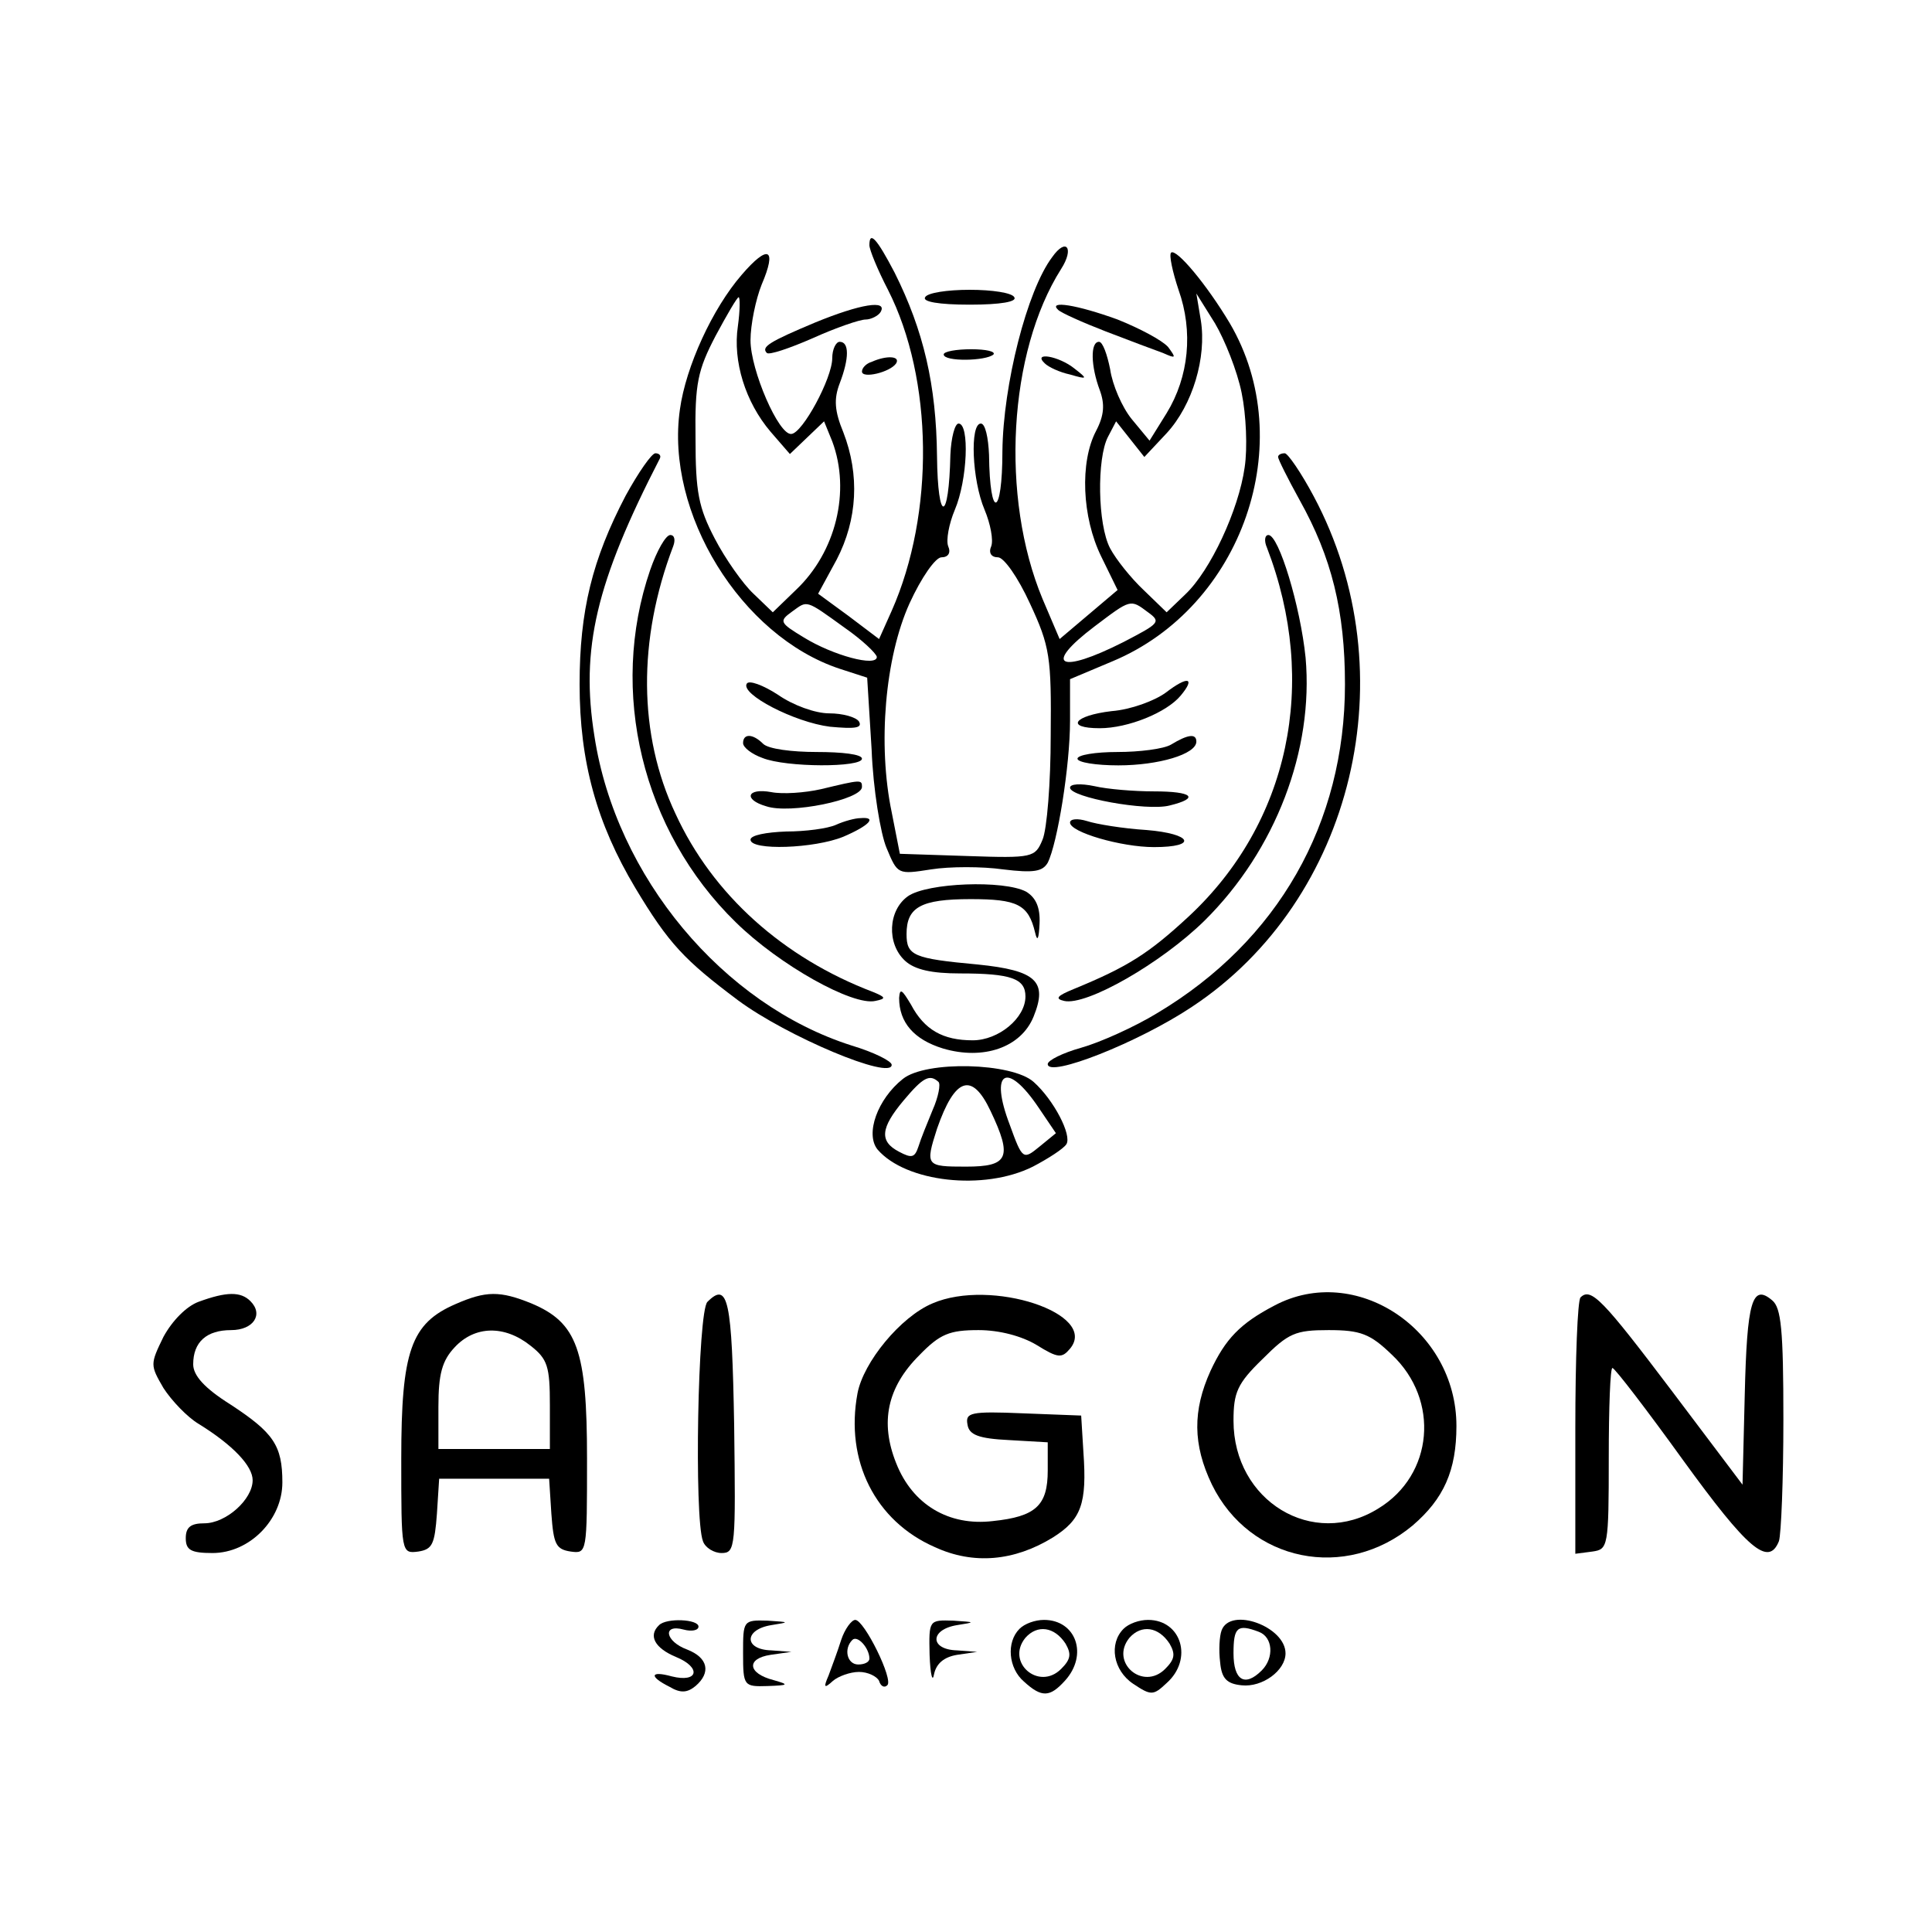 <?xml version="1.0" standalone="no"?>
<!DOCTYPE svg PUBLIC "-//W3C//DTD SVG 20010904//EN"
 "http://www.w3.org/TR/2001/REC-SVG-20010904/DTD/svg10.dtd">
<svg version="1.0" xmlns="http://www.w3.org/2000/svg"
 width="260pt" height="260pt" viewBox="0 0 260 260"
 preserveAspectRatio="xMidYMid meet">
<g transform="translate(0,260) scale(0.1,-0.1)"
fill="#000000" stroke="none">
<path d="M1170 2270 c0 -6 11 -33 25 -60 61 -120 63 -301 5 -432 l-17 -38 -41
31 -41 30 25 46 c28 54 31 114 9 171 -12 29 -13 45 -5 66 13 34 13 56 0 56 -5
0 -10 -10 -10 -22 0 -27 -40 -101 -55 -102 -17 -2 -55 86 -55 126 0 21 7 55
15 75 21 49 9 55 -27 13 -39 -45 -75 -123 -83 -181 -20 -139 82 -305 215 -349
l37 -12 6 -97 c2 -53 12 -113 20 -132 15 -36 15 -36 60 -29 25 4 69 4 97 0 41
-5 53 -3 60 9 13 26 30 130 30 191 l0 56 57 24 c175 73 252 295 158 455 -31
52 -72 101 -79 95 -3 -3 2 -26 10 -50 20 -56 14 -117 -16 -166 l-23 -37 -24
29 c-13 16 -26 46 -29 67 -4 20 -10 37 -15 37 -12 0 -11 -33 1 -65 7 -19 6
-34 -5 -55 -22 -42 -19 -116 7 -169 l22 -45 -39 -33 -39 -33 -23 54 c-57 137
-46 332 25 444 18 28 7 43 -12 16 -34 -45 -66 -172 -67 -261 0 -89 -17 -94
-18 -5 -1 23 -5 42 -11 42 -15 0 -12 -76 5 -116 8 -19 12 -41 9 -49 -4 -9 0
-15 9 -15 8 0 27 -27 43 -62 27 -58 29 -72 28 -178 0 -63 -5 -126 -11 -140
-10 -24 -13 -25 -101 -22 l-91 3 -11 56 c-19 91 -9 208 24 281 16 35 35 62 43
62 9 0 13 6 9 15 -3 8 1 30 9 49 17 40 20 116 5 116 -5 0 -10 -19 -11 -42 -2
-92 -17 -93 -18 -2 -1 96 -18 169 -57 247 -24 46 -34 57 -34 37z m-177 -109
c-7 -47 10 -102 44 -142 l26 -30 23 22 23 22 11 -27 c25 -67 5 -149 -49 -200
l-31 -30 -26 25 c-14 13 -38 47 -52 74 -22 42 -26 63 -26 135 -1 74 3 92 27
138 15 28 29 52 31 52 2 0 2 -17 -1 -39z m678 -90 c6 -29 8 -74 4 -100 -8 -57
-46 -139 -80 -171 l-25 -24 -31 30 c-17 16 -37 41 -45 56 -17 32 -18 121 -3
150 l11 21 19 -24 19 -24 30 32 c35 38 54 102 46 152 l-6 36 25 -40 c13 -22
30 -64 36 -94z m-534 -316 c23 -16 42 -34 43 -39 0 -14 -59 2 -98 26 -33 20
-34 22 -16 35 21 15 17 17 71 -22z m408 21 c18 -13 15 -15 -33 -40 -87 -44
-109 -32 -39 21 49 37 48 37 72 19z"/>
<path d="M1245 2200 c-4 -6 18 -10 60 -10 42 0 64 4 60 10 -3 6 -30 10 -60 10
-30 0 -57 -4 -60 -10z"/>
<path d="M1097 2166 c-62 -26 -73 -33 -65 -41 3 -3 30 6 62 20 31 14 63 25 71
25 7 0 17 5 20 10 10 17 -27 11 -88 -14z"/>
<path d="M1424 2183 c4 -4 33 -17 64 -29 31 -12 66 -25 77 -29 18 -8 18 -7 7
8 -8 9 -38 25 -68 37 -55 20 -94 26 -80 13z"/>
<path d="M1270 2123 c0 -10 57 -9 67 0 3 4 -10 7 -30 7 -20 0 -37 -3 -37 -7z"/>
<path d="M1173 2113 c-7 -2 -13 -8 -13 -13 0 -10 38 -1 46 11 6 10 -13 11 -33
2z"/>
<path d="M1406 2111 c5 -5 20 -12 34 -15 24 -7 24 -6 6 8 -21 17 -57 23 -40 7z"/>
<path d="M842 1933 c-45 -86 -62 -155 -62 -254 0 -104 23 -187 75 -274 45 -75
66 -97 138 -151 66 -49 207 -108 207 -87 0 5 -24 17 -54 26 -173 55 -317 227
-346 416 -19 118 2 207 88 374 2 4 -1 7 -6 7 -5 0 -23 -26 -40 -57z"/>
<path d="M1720 1985 c0 -3 13 -29 29 -58 43 -77 61 -149 61 -248 0 -187 -90
-345 -252 -442 -31 -19 -78 -40 -103 -47 -25 -7 -45 -17 -45 -22 0 -19 122 29
194 77 218 144 291 449 164 687 -17 32 -35 58 -39 58 -5 0 -9 -2 -9 -5z"/>
<path d="M875 1833 c-56 -163 -11 -351 115 -474 59 -58 158 -113 188 -106 15
3 14 5 -3 12 -121 46 -216 131 -266 240 -50 106 -51 234 -3 360 3 8 2 15 -4
15 -6 0 -18 -21 -27 -47z"/>
<path d="M1705 1863 c70 -182 30 -371 -106 -497 -53 -49 -81 -67 -154 -97 -22
-9 -26 -13 -13 -16 30 -7 131 51 189 108 96 95 147 230 136 354 -7 69 -36 165
-50 165 -5 0 -6 -8 -2 -17z"/>
<path d="M1005 1680 c-9 -14 64 -52 112 -58 33 -3 44 -2 39 7 -4 6 -22 11 -40
11 -19 0 -49 11 -69 25 -20 13 -39 20 -42 15z"/>
<path d="M1569 1668 c-15 -11 -47 -23 -73 -25 -51 -6 -63 -23 -16 -23 38 0 90
21 109 44 20 24 10 27 -20 4z"/>
<path d="M1000 1600 c0 -6 12 -15 26 -20 32 -13 134 -13 134 -1 0 6 -27 9 -61
9 -33 0 -65 4 -72 11 -14 14 -27 14 -27 1z"/>
<path d="M1576 1598 c-10 -6 -43 -10 -72 -10 -30 0 -54 -4 -54 -9 0 -5 25 -9
55 -9 54 0 105 15 105 32 0 11 -11 10 -34 -4z"/>
<path d="M1105 1538 c-22 -5 -52 -7 -67 -4 -33 6 -38 -10 -7 -19 32 -11 129 9
129 26 0 10 -1 10 -55 -3z"/>
<path d="M1440 1540 c0 -13 103 -32 134 -24 41 10 31 19 -21 19 -27 0 -63 3
-80 7 -19 4 -33 3 -33 -2z"/>
<path d="M1125 1490 c-11 -5 -41 -9 -67 -9 -27 -1 -48 -5 -48 -11 0 -15 86
-12 125 4 35 15 46 27 23 25 -7 0 -22 -4 -33 -9z"/>
<path d="M1440 1493 c0 -13 69 -33 113 -33 60 0 51 18 -10 23 -32 2 -68 8 -80
12 -13 4 -23 3 -23 -2z"/>
<path d="M1222 1394 c-27 -19 -29 -64 -4 -87 13 -12 36 -17 74 -17 69 0 88 -7
88 -31 0 -29 -36 -59 -71 -59 -40 0 -65 14 -83 48 -12 20 -15 23 -16 9 0 -33
20 -56 59 -68 54 -16 105 1 122 43 19 47 4 62 -75 70 -87 8 -96 12 -96 41 0
36 19 47 86 47 63 0 78 -7 87 -45 3 -13 5 -9 6 12 1 22 -5 35 -18 43 -30 16
-133 12 -159 -6z"/>
<path d="M1215 1148 c-34 -27 -51 -74 -34 -95 38 -44 143 -56 209 -23 21 11
41 24 45 30 8 12 -17 60 -44 84 -29 26 -145 29 -176 4z m48 -4 c3 -3 0 -20 -8
-38 -7 -17 -16 -39 -19 -49 -5 -15 -9 -16 -26 -7 -27 14 -25 32 6 69 26 31 35
36 47 25z m135 -35 l23 -34 -22 -18 c-22 -18 -23 -18 -40 29 -28 73 -4 87 39
23z m-65 -4 c30 -63 24 -75 -33 -75 -54 0 -55 1 -39 51 24 69 47 77 72 24z"/>
<path d="M267 848 c-16 -6 -35 -25 -47 -47 -18 -37 -18 -38 0 -69 11 -17 32
-39 47 -48 47 -29 73 -57 73 -76 0 -26 -36 -58 -65 -58 -18 0 -25 -5 -25 -20
0 -16 7 -20 36 -20 50 0 94 45 94 95 0 50 -12 67 -70 105 -35 22 -50 39 -50
54 0 30 18 46 51 46 30 0 44 21 26 39 -13 13 -32 13 -70 -1z"/>
<path d="M613 845 c-60 -26 -73 -63 -73 -208 0 -127 0 -128 23 -125 19 3 22
10 25 51 l3 47 74 0 74 0 3 -47 c3 -41 6 -48 26 -51 22 -3 22 -2 22 125 0 146
-13 183 -75 209 -42 17 -61 17 -102 -1z m101 -56 c23 -18 26 -28 26 -80 l0
-59 -75 0 -75 0 0 57 c0 44 5 62 22 80 27 29 67 30 102 2z"/>
<path d="M952 848 c-13 -13 -18 -291 -6 -322 3 -9 15 -16 25 -16 19 0 19 8 17
172 -3 169 -8 194 -36 166z"/>
<path d="M1255 846 c-43 -18 -93 -79 -101 -121 -17 -91 24 -172 104 -207 52
-24 107 -19 159 13 38 24 46 45 41 115 l-3 49 -78 3 c-71 3 -78 1 -75 -15 2
-14 15 -19 56 -21 l52 -3 0 -38 c0 -47 -16 -62 -74 -68 -59 -7 -108 22 -130
78 -22 55 -12 102 31 145 28 29 41 34 80 34 28 0 58 -8 78 -20 29 -18 34 -18
45 -5 39 47 -106 95 -185 61z"/>
<path d="M1715 843 c-46 -24 -66 -45 -86 -88 -24 -53 -24 -99 2 -153 51 -104
180 -130 270 -55 42 36 59 74 59 134 0 130 -136 220 -245 162z m158 -66 c65
-61 56 -162 -18 -207 -88 -55 -195 10 -195 118 0 38 5 50 39 83 35 35 44 39
89 39 43 0 56 -5 85 -33z"/>
<path d="M2127 854 c-4 -4 -7 -83 -7 -176 l0 -169 23 3 c21 3 22 6 22 126 0
67 2 122 5 121 3 0 46 -56 95 -124 87 -120 115 -144 129 -109 3 9 6 82 6 164
0 121 -3 150 -15 160 -27 23 -34 -1 -37 -127 l-3 -121 -95 126 c-93 123 -109
140 -123 126z"/>
<path d="M887 413 c-15 -14 -6 -31 23 -43 34 -14 30 -35 -6 -26 -29 8 -31 0
-3 -14 15 -9 24 -8 35 1 21 18 17 38 -11 49 -30 11 -34 35 -5 27 11 -3 20 -1
20 4 0 10 -43 12 -53 2z"/>
<path d="M1000 375 c0 -44 1 -45 33 -44 29 1 29 2 8 8 -35 9 -37 29 -4 34 l28
4 -27 2 c-37 1 -37 28 0 34 25 4 25 4 -5 6 -33 1 -33 0 -33 -44z"/>
<path d="M1132 393 c-5 -16 -13 -37 -17 -48 -7 -16 -6 -18 6 -7 7 6 23 12 35
12 12 0 24 -6 27 -12 2 -7 7 -10 11 -6 9 7 -31 88 -43 88 -5 0 -14 -12 -19
-27z m38 -25 c0 -5 -7 -8 -15 -8 -15 0 -20 21 -8 33 7 7 23 -11 23 -25z"/>
<path d="M1251 373 c1 -27 4 -38 6 -26 3 14 13 23 31 26 l27 4 -27 2 c-37 1
-37 28 0 34 25 4 25 4 -5 6 -33 1 -33 1 -32 -46z"/>
<path d="M1372 408 c-18 -18 -15 -53 6 -71 24 -22 35 -21 55 1 32 35 15 82
-28 82 -12 0 -26 -5 -33 -12z m62 -20 c8 -14 7 -21 -6 -34 -30 -30 -75 9 -48
42 16 18 39 15 54 -8z"/>
<path d="M1512 408 c-20 -20 -14 -56 13 -74 24 -16 27 -16 45 1 36 32 20 85
-25 85 -12 0 -26 -5 -33 -12z m62 -20 c8 -14 7 -21 -6 -34 -30 -30 -75 9 -48
42 16 18 39 15 54 -8z"/>
<path d="M1644 406 c-3 -8 -4 -27 -2 -43 2 -22 9 -29 29 -31 28 -3 59 20 59
43 0 36 -74 63 -86 31z m50 -2 c19 -7 21 -35 4 -52 -23 -23 -38 -13 -38 23 0
35 5 40 34 29z"/>
</g>
</svg>
